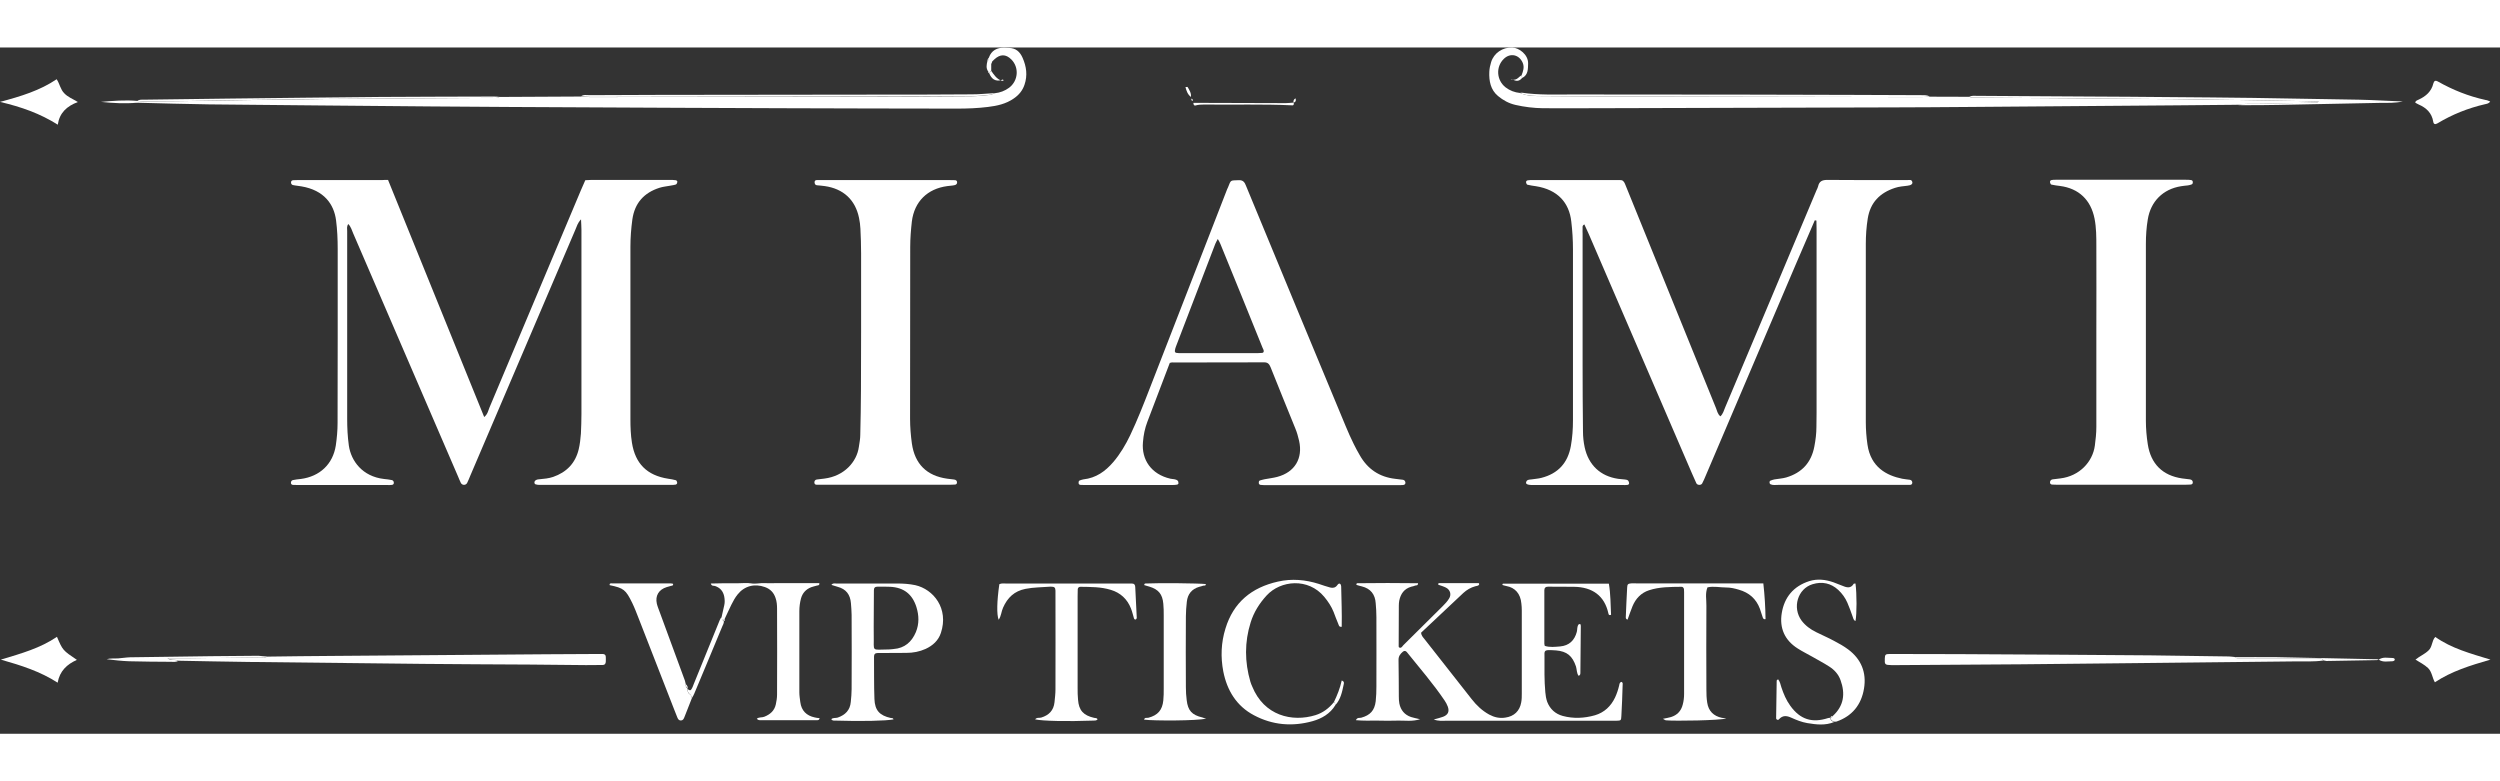 <svg width="160" height="50" viewBox="0 0 102 28" fill="none" xmlns="http://www.w3.org/2000/svg">
<rect x="0" y="0" width="102" height="28" fill="#333333" stroke="none"/>
<path d="M74.043 7.051C73.785 7.656 73.521 8.256 73.263 8.861C72.04 11.725 70.822 14.589 69.598 17.459C69.553 17.571 69.503 17.683 69.447 17.79C69.402 17.868 69.25 17.863 69.211 17.779C69.149 17.644 69.093 17.509 69.031 17.375C67.628 14.119 66.225 10.862 64.822 7.612C64.766 7.483 64.704 7.354 64.642 7.219C64.541 7.27 64.575 7.343 64.57 7.399C64.564 7.466 64.57 7.533 64.57 7.6C64.57 9.36 64.57 11.126 64.57 12.886C64.57 13.816 64.575 14.741 64.586 15.671C64.586 15.884 64.609 16.097 64.654 16.31C64.811 17.033 65.293 17.493 66.023 17.599C66.118 17.61 66.208 17.616 66.304 17.627C66.343 17.633 66.388 17.638 66.416 17.661C66.444 17.683 66.461 17.728 66.466 17.762C66.478 17.806 66.444 17.84 66.405 17.846C66.337 17.857 66.27 17.851 66.203 17.851C65.002 17.851 63.806 17.851 62.605 17.851C62.566 17.851 62.527 17.851 62.482 17.851C62.325 17.846 62.252 17.812 62.263 17.745C62.291 17.622 62.398 17.633 62.487 17.622C62.622 17.599 62.757 17.594 62.886 17.56C63.571 17.386 63.969 16.949 64.092 16.254C64.154 15.906 64.177 15.559 64.177 15.212C64.177 14.04 64.177 12.874 64.177 11.703C64.177 10.548 64.177 9.388 64.177 8.234C64.177 7.858 64.154 7.483 64.109 7.107C64.025 6.322 63.542 5.801 62.672 5.661C62.555 5.644 62.437 5.628 62.319 5.599C62.291 5.594 62.269 5.538 62.263 5.504C62.257 5.465 62.285 5.426 62.33 5.42C62.398 5.409 62.465 5.409 62.532 5.409C63.677 5.409 64.822 5.409 65.967 5.409C66.006 5.409 66.046 5.409 66.09 5.409C66.197 5.403 66.253 5.454 66.298 5.56C66.528 6.132 66.764 6.704 66.994 7.275C67.999 9.753 69.003 12.23 70.008 14.701C70.058 14.819 70.075 14.959 70.193 15.049C70.305 14.943 70.333 14.808 70.384 14.69C71.63 11.731 72.876 8.777 74.116 5.818C74.138 5.768 74.166 5.723 74.178 5.667C74.223 5.459 74.346 5.403 74.554 5.403C75.643 5.415 76.737 5.409 77.826 5.409C77.899 5.409 77.994 5.375 78.022 5.487C78.045 5.566 77.977 5.622 77.831 5.639C77.657 5.661 77.483 5.672 77.315 5.728C76.698 5.93 76.31 6.322 76.204 6.978C76.148 7.326 76.125 7.673 76.125 8.021C76.125 10.442 76.125 12.863 76.125 15.279C76.125 15.587 76.148 15.895 76.193 16.204C76.327 17.128 76.978 17.465 77.607 17.594C77.713 17.616 77.82 17.622 77.927 17.638C77.989 17.65 78.017 17.694 78.022 17.75C78.022 17.812 77.989 17.846 77.921 17.846C77.843 17.846 77.758 17.846 77.68 17.846C75.968 17.846 74.262 17.846 72.55 17.846C72.444 17.846 72.331 17.868 72.23 17.818C72.213 17.806 72.197 17.779 72.197 17.756C72.197 17.734 72.202 17.689 72.213 17.683C72.275 17.655 72.337 17.633 72.399 17.622C72.556 17.594 72.719 17.588 72.876 17.543C73.521 17.352 73.903 16.932 74.026 16.276C74.077 16.013 74.11 15.744 74.11 15.475C74.11 15.284 74.116 15.1 74.116 14.909C74.116 12.409 74.116 9.909 74.116 7.404C74.116 7.292 74.11 7.174 74.11 7.062C74.099 7.057 74.071 7.057 74.043 7.051Z" fill="white"/>
<path d="M15.832 5.403C17.146 8.637 18.448 11.849 19.755 15.077C19.896 14.965 19.918 14.819 19.968 14.696C21.215 11.737 22.46 8.783 23.701 5.824C23.757 5.689 23.819 5.555 23.88 5.415C23.97 5.409 24.054 5.403 24.133 5.403C25.199 5.403 26.26 5.403 27.326 5.403C27.405 5.403 27.489 5.403 27.568 5.415C27.607 5.42 27.646 5.454 27.635 5.493C27.629 5.527 27.607 5.577 27.579 5.588C27.506 5.616 27.422 5.622 27.343 5.639C27.197 5.667 27.051 5.678 26.911 5.723C26.277 5.925 25.895 6.345 25.8 7.017C25.749 7.393 25.721 7.763 25.721 8.144C25.721 10.481 25.721 12.824 25.721 15.161C25.721 15.486 25.732 15.806 25.783 16.125C25.918 16.977 26.395 17.459 27.259 17.594C27.366 17.61 27.472 17.627 27.573 17.655C27.601 17.661 27.624 17.711 27.629 17.75C27.635 17.79 27.607 17.823 27.568 17.835C27.528 17.84 27.489 17.846 27.45 17.846C25.631 17.846 23.813 17.846 21.995 17.846C21.944 17.846 21.888 17.835 21.837 17.818C21.821 17.812 21.804 17.779 21.804 17.756C21.804 17.734 21.809 17.7 21.826 17.683C21.877 17.627 21.944 17.622 22.011 17.616C22.197 17.599 22.387 17.582 22.567 17.521C23.117 17.33 23.476 16.96 23.611 16.394C23.661 16.187 23.684 15.968 23.701 15.755C23.718 15.486 23.718 15.217 23.723 14.948C23.723 12.448 23.723 9.949 23.723 7.443C23.723 7.315 23.712 7.191 23.706 7.012C23.566 7.158 23.532 7.303 23.476 7.432C22.045 10.778 20.62 14.124 19.188 17.47C19.143 17.571 19.11 17.672 19.059 17.767C19.003 17.874 18.852 17.868 18.801 17.762C18.756 17.678 18.728 17.588 18.689 17.504C17.263 14.197 15.838 10.896 14.412 7.589C14.356 7.46 14.323 7.32 14.21 7.202C14.137 7.309 14.165 7.399 14.165 7.488C14.165 10.044 14.165 12.6 14.165 15.155C14.165 15.52 14.182 15.879 14.233 16.243C14.323 16.865 14.783 17.504 15.669 17.605C15.776 17.616 15.883 17.627 15.989 17.65C16.04 17.661 16.074 17.711 16.068 17.773C16.062 17.823 16.029 17.84 15.989 17.846C15.922 17.857 15.855 17.851 15.787 17.851C14.575 17.851 13.363 17.851 12.151 17.851C12.083 17.851 12.016 17.851 11.949 17.846C11.909 17.84 11.876 17.823 11.87 17.773C11.864 17.711 11.898 17.661 11.949 17.65C12.055 17.627 12.162 17.616 12.268 17.605C13.054 17.504 13.582 16.994 13.7 16.243C13.745 15.935 13.773 15.626 13.773 15.318C13.773 14.175 13.773 13.031 13.778 11.888C13.778 10.666 13.778 9.439 13.778 8.217C13.778 7.825 13.761 7.438 13.711 7.051C13.627 6.395 13.223 5.824 12.302 5.667C12.184 5.644 12.061 5.639 11.943 5.611C11.898 5.599 11.864 5.543 11.876 5.482C11.887 5.431 11.926 5.42 11.96 5.415C12.027 5.409 12.095 5.409 12.162 5.409C13.307 5.409 14.452 5.409 15.597 5.409C15.664 5.403 15.731 5.403 15.832 5.403Z" fill="white"/>
<path d="M47.727 12.869C47.424 13.665 47.115 14.466 46.812 15.273C46.711 15.537 46.655 15.811 46.633 16.097C46.565 16.82 46.975 17.414 47.749 17.593C47.85 17.616 47.968 17.599 48.053 17.677C48.075 17.7 48.081 17.75 48.081 17.784C48.081 17.801 48.053 17.829 48.036 17.834C47.968 17.846 47.901 17.851 47.834 17.851C46.638 17.851 45.437 17.851 44.242 17.851C44.186 17.851 44.135 17.851 44.079 17.846C44.04 17.84 44.006 17.818 44.006 17.767C44.006 17.728 44.006 17.683 44.051 17.666C44.102 17.649 44.152 17.627 44.203 17.621C44.719 17.565 45.1 17.291 45.426 16.91C45.707 16.579 45.925 16.209 46.111 15.822C46.403 15.206 46.655 14.567 46.902 13.928C47.957 11.215 49.012 8.497 50.067 5.784C50.079 5.762 50.09 5.734 50.101 5.711C50.23 5.386 50.191 5.431 50.533 5.414C50.73 5.403 50.786 5.51 50.842 5.655C51.521 7.303 52.206 8.957 52.89 10.604C53.558 12.219 54.226 13.827 54.9 15.441C55.001 15.688 55.113 15.934 55.231 16.175C55.304 16.332 55.394 16.484 55.478 16.635C55.797 17.201 56.28 17.526 56.926 17.599C57.032 17.61 57.139 17.621 57.245 17.638C57.302 17.649 57.335 17.694 57.341 17.75C57.346 17.812 57.307 17.846 57.245 17.851C57.167 17.857 57.083 17.857 57.004 17.857C55.242 17.857 53.48 17.857 51.712 17.857C51.616 17.857 51.521 17.857 51.431 17.846C51.392 17.84 51.358 17.812 51.358 17.767C51.358 17.728 51.358 17.683 51.403 17.666C51.465 17.644 51.532 17.633 51.594 17.616C51.768 17.582 51.942 17.565 52.11 17.52C52.829 17.33 53.165 16.764 53.003 16.047C52.963 15.878 52.918 15.705 52.851 15.548C52.514 14.713 52.172 13.883 51.841 13.048C51.79 12.925 51.734 12.846 51.583 12.846C50.342 12.852 49.108 12.852 47.867 12.852C47.817 12.841 47.778 12.857 47.727 12.869ZM49.686 7.813C49.647 7.892 49.607 7.948 49.585 8.009C49.046 9.411 48.513 10.812 47.974 12.213C47.957 12.263 47.94 12.314 47.935 12.37C47.929 12.409 47.946 12.454 47.996 12.46C48.064 12.471 48.131 12.471 48.199 12.471C49.231 12.471 50.269 12.471 51.302 12.471C51.369 12.471 51.437 12.465 51.504 12.46C51.549 12.454 51.566 12.409 51.56 12.37C51.555 12.331 51.532 12.297 51.515 12.258C50.943 10.84 50.37 9.427 49.792 8.015C49.764 7.942 49.731 7.892 49.686 7.813Z" fill="white"/>
<path d="M35.133 11.624C35.133 10.548 35.133 9.472 35.133 8.402C35.133 8.065 35.122 7.729 35.105 7.393C35.099 7.247 35.077 7.096 35.049 6.956C34.897 6.21 34.403 5.762 33.651 5.655C33.545 5.638 33.438 5.633 33.331 5.622C33.264 5.616 33.242 5.566 33.236 5.51C33.23 5.454 33.258 5.409 33.326 5.409C33.404 5.409 33.489 5.409 33.567 5.409C35.273 5.409 36.985 5.409 38.691 5.409C38.787 5.409 38.882 5.409 38.972 5.414C39.011 5.42 39.045 5.437 39.05 5.487C39.056 5.549 39.028 5.588 38.972 5.61C38.933 5.622 38.893 5.627 38.854 5.633C38.787 5.638 38.719 5.644 38.652 5.655C37.838 5.762 37.305 6.289 37.204 7.096C37.165 7.443 37.137 7.791 37.137 8.138C37.131 10.475 37.137 12.812 37.131 15.15C37.131 15.486 37.159 15.822 37.204 16.153C37.322 16.994 37.81 17.476 38.646 17.593C38.742 17.605 38.831 17.616 38.927 17.627C39 17.638 39.05 17.672 39.045 17.756C39.039 17.829 38.983 17.834 38.933 17.834C38.876 17.84 38.826 17.84 38.77 17.84C37.008 17.84 35.245 17.84 33.483 17.84C33.427 17.84 33.376 17.84 33.32 17.84C33.253 17.84 33.225 17.801 33.225 17.739C33.23 17.683 33.258 17.638 33.32 17.627C33.427 17.616 33.533 17.605 33.64 17.588C34.437 17.487 34.959 16.915 35.043 16.287C35.066 16.131 35.099 15.968 35.099 15.811C35.116 15.206 35.122 14.6 35.127 13.995C35.133 13.21 35.133 12.415 35.133 11.624Z" fill="white"/>
<path d="M85.531 11.579C85.531 10.425 85.537 9.27 85.531 8.11C85.531 7.735 85.531 7.359 85.458 6.984C85.307 6.221 84.819 5.751 84.05 5.65C83.932 5.633 83.808 5.622 83.696 5.594C83.668 5.588 83.646 5.532 83.64 5.498C83.634 5.459 83.657 5.414 83.702 5.409C83.752 5.397 83.808 5.397 83.865 5.397C85.638 5.397 87.417 5.397 89.191 5.397C89.258 5.397 89.325 5.397 89.393 5.409C89.432 5.414 89.466 5.437 89.466 5.487C89.466 5.526 89.466 5.571 89.415 5.588C89.365 5.605 89.314 5.622 89.263 5.627C89.168 5.638 89.078 5.644 88.983 5.661C88.248 5.779 87.748 6.283 87.63 7.012C87.574 7.342 87.552 7.679 87.552 8.015C87.552 10.419 87.552 12.824 87.552 15.228C87.552 15.553 87.58 15.873 87.63 16.192C87.754 16.988 88.231 17.464 89.028 17.582C89.134 17.599 89.241 17.605 89.348 17.621C89.421 17.633 89.471 17.672 89.466 17.756C89.46 17.829 89.404 17.829 89.348 17.834C89.28 17.84 89.213 17.84 89.146 17.84C87.412 17.84 85.672 17.84 83.938 17.84C83.87 17.84 83.803 17.84 83.735 17.834C83.674 17.834 83.634 17.795 83.64 17.733C83.646 17.677 83.679 17.633 83.741 17.621C83.848 17.605 83.954 17.599 84.061 17.582C84.841 17.487 85.38 16.91 85.47 16.243C85.503 15.99 85.531 15.738 85.531 15.48C85.531 14.174 85.531 12.874 85.531 11.568C85.526 11.579 85.531 11.579 85.531 11.579Z" fill="white"/>
<path d="M61.315 21.875C62.751 21.875 64.182 21.875 65.642 21.875C65.715 22.301 65.709 22.727 65.731 23.148C65.636 23.181 65.63 23.125 65.619 23.075C65.462 22.374 64.974 22.01 64.21 22.004C63.862 21.999 63.509 21.999 63.161 21.999C63.066 21.999 63.009 22.044 63.009 22.144C63.009 22.268 63.009 22.385 63.009 22.509C63.009 23.114 63.009 23.719 63.009 24.325C63.009 24.353 63.021 24.375 63.026 24.414C63.228 24.482 63.447 24.453 63.655 24.437C64.02 24.403 64.239 24.196 64.334 23.843C64.362 23.742 64.334 23.624 64.412 23.534C64.418 23.529 64.435 23.523 64.446 23.523C64.457 23.523 64.48 23.529 64.485 23.534C64.491 23.557 64.497 23.585 64.497 23.613C64.491 24.246 64.485 24.874 64.48 25.507C64.48 25.563 64.474 25.614 64.407 25.636C64.323 25.524 64.34 25.384 64.3 25.255C64.154 24.823 63.935 24.638 63.486 24.599C63.419 24.594 63.352 24.588 63.284 24.588C62.998 24.577 63.009 24.622 63.015 24.857C63.015 25.339 63.004 25.827 63.049 26.309C63.06 26.443 63.082 26.572 63.127 26.701C63.245 26.998 63.458 27.189 63.761 27.273C64.199 27.39 64.643 27.368 65.075 27.245C65.456 27.133 65.726 26.875 65.894 26.522C65.967 26.365 66.023 26.197 66.062 26.028C66.074 25.972 66.079 25.894 66.163 25.883C66.225 25.922 66.203 25.978 66.203 26.023C66.192 26.438 66.175 26.858 66.152 27.273C66.141 27.463 66.141 27.463 65.933 27.469C65.866 27.469 65.799 27.469 65.731 27.469C63.486 27.469 61.236 27.469 58.991 27.469C58.845 27.469 58.699 27.491 58.497 27.418C58.666 27.368 58.778 27.346 58.879 27.306C59.081 27.228 59.142 27.093 59.07 26.892C59.036 26.802 58.991 26.718 58.941 26.645C58.475 25.956 57.925 25.322 57.403 24.672C57.358 24.616 57.296 24.599 57.234 24.655C57.128 24.745 57.055 24.84 57.06 24.997C57.072 25.496 57.066 25.989 57.072 26.488C57.072 26.583 57.077 26.678 57.094 26.768C57.15 27.037 57.307 27.228 57.571 27.317C57.672 27.351 57.779 27.368 57.941 27.407C57.61 27.508 57.33 27.458 57.06 27.463C56.763 27.474 56.465 27.469 56.174 27.463C55.893 27.463 55.618 27.474 55.321 27.446C55.377 27.323 55.467 27.362 55.534 27.346C55.904 27.245 56.084 27.049 56.129 26.673C56.151 26.471 56.157 26.269 56.157 26.068C56.162 25.126 56.157 24.184 56.157 23.243C56.157 23.052 56.146 22.867 56.129 22.677C56.106 22.312 55.921 22.077 55.562 21.987C55.489 21.971 55.416 21.948 55.343 21.926C55.337 21.881 55.349 21.864 55.377 21.858C56.202 21.847 57.027 21.847 57.857 21.858C57.852 21.971 57.779 21.937 57.739 21.954C57.689 21.976 57.638 21.987 57.582 21.999C57.291 22.083 57.145 22.29 57.088 22.576C57.077 22.643 57.072 22.71 57.072 22.778C57.072 23.327 57.066 23.882 57.066 24.431C57.066 24.465 57.077 24.482 57.128 24.493C57.184 24.493 57.218 24.431 57.257 24.386C57.79 23.859 58.329 23.327 58.862 22.794C58.957 22.699 59.053 22.598 59.12 22.486C59.227 22.324 59.171 22.128 58.997 22.038C58.896 21.987 58.783 21.954 58.682 21.92C58.677 21.864 58.688 21.853 58.727 21.853C59.249 21.853 59.777 21.853 60.299 21.853C60.338 21.853 60.355 21.858 60.349 21.909C60.321 21.971 60.248 21.965 60.192 21.982C60.007 22.032 59.844 22.128 59.704 22.256C59.126 22.8 58.548 23.344 57.981 23.876C57.992 24.005 58.065 24.067 58.121 24.14C58.761 24.952 59.401 25.765 60.041 26.583C60.242 26.841 60.473 27.06 60.759 27.217C60.967 27.329 61.185 27.379 61.421 27.34C61.775 27.29 62.005 27.071 62.066 26.718C62.089 26.6 62.089 26.477 62.089 26.354C62.089 25.227 62.089 24.095 62.089 22.968C62.089 22.873 62.083 22.778 62.072 22.688C62.038 22.279 61.808 22.038 61.472 21.976C61.41 21.965 61.348 21.943 61.286 21.926C61.309 21.915 61.309 21.898 61.315 21.875Z" fill="white"/>
<path d="M40.442 0.673C40.442 0.768 40.442 0.858 40.442 0.953C40.414 0.987 40.386 1.015 40.358 1.048L40.352 1.043C40.347 1.02 40.336 0.998 40.319 0.981C40.223 0.847 40.251 0.706 40.285 0.561C40.336 0.521 40.347 0.471 40.347 0.409C40.453 0.118 40.678 0.006 40.97 0.006C41.037 0.006 41.105 0.011 41.172 0.017C41.447 0.028 41.61 0.168 41.722 0.421C41.879 0.779 41.929 1.138 41.8 1.519C41.722 1.755 41.57 1.939 41.363 2.08C41.043 2.304 40.678 2.382 40.302 2.427C39.887 2.478 39.471 2.494 39.05 2.494C36.682 2.489 34.314 2.489 31.945 2.478C30.52 2.472 29.094 2.466 27.663 2.461C25.373 2.45 23.089 2.438 20.799 2.427C19.722 2.421 18.644 2.416 17.567 2.405C14.553 2.377 11.539 2.354 8.525 2.321C7.543 2.309 6.561 2.276 5.579 2.253C5.579 2.225 5.584 2.203 5.59 2.18H5.595C5.691 2.186 5.781 2.203 5.876 2.203C6.319 2.203 6.763 2.197 7.206 2.192C9.193 2.164 11.18 2.124 13.172 2.102C15.456 2.08 17.741 2.074 20.025 2.057C20.142 2.057 20.266 2.08 20.378 2.018C21.484 2.012 22.584 2.007 23.689 2.001C23.824 2.007 23.959 2.024 24.088 2.024C24.975 2.024 25.867 2.018 26.754 2.018C29.605 2.012 32.462 2.012 35.313 2.007C36.755 2.007 38.192 2.001 39.634 1.99C39.887 1.99 40.145 1.956 40.397 1.934C40.459 1.928 40.521 1.889 40.583 1.867C40.801 1.844 40.998 1.771 41.172 1.642C41.548 1.357 41.587 0.813 41.262 0.488C41.037 0.264 40.807 0.264 40.566 0.488C40.538 0.516 40.51 0.544 40.481 0.572C40.476 0.606 40.459 0.639 40.442 0.673Z" fill="white"/>
<path d="M62.083 1.127C62.145 0.964 62.201 0.807 62.128 0.628C61.982 0.286 61.617 0.208 61.354 0.466C61.023 0.791 61.056 1.334 61.427 1.626C61.601 1.76 61.797 1.833 62.016 1.856C62.319 1.99 62.645 1.984 62.964 1.984C64.042 1.996 65.12 1.996 66.192 2.001C68.077 2.007 69.957 2.012 71.843 2.012C74.021 2.018 76.204 2.018 78.381 2.024C78.499 2.024 78.623 2.012 78.741 2.007C79.279 2.007 79.812 2.012 80.351 2.012C80.436 2.063 80.537 2.046 80.626 2.046C83.292 2.069 85.958 2.08 88.624 2.108C90.375 2.125 92.12 2.158 93.871 2.186C94.113 2.192 94.354 2.197 94.618 2.203C94.539 2.265 94.472 2.253 94.41 2.253C93.709 2.27 93.013 2.276 92.311 2.298C91.952 2.31 91.587 2.276 91.228 2.338C90.437 2.343 89.64 2.354 88.848 2.36C85.986 2.382 83.118 2.405 80.256 2.427C79.263 2.433 78.263 2.444 77.27 2.444C75.227 2.45 73.179 2.455 71.136 2.461C69.121 2.466 67.101 2.472 65.086 2.478C64.373 2.478 63.66 2.483 62.947 2.478C62.572 2.472 62.196 2.427 61.831 2.343C61.561 2.281 61.326 2.153 61.118 1.979C60.815 1.727 60.748 1.368 60.764 0.992C60.77 0.858 60.798 0.723 60.837 0.6C60.95 0.225 61.309 -0.011 61.696 0C61.977 0.012 62.353 0.286 62.347 0.651C62.341 0.88 62.353 1.116 62.106 1.245C62.094 1.205 62.089 1.166 62.083 1.127Z" fill="white"/>
<path d="M36.457 27.413C36.166 27.474 35.122 27.497 34.095 27.463C34.027 27.463 33.96 27.474 33.915 27.407C33.988 27.334 34.095 27.368 34.179 27.34C34.487 27.233 34.684 27.037 34.712 26.701C34.729 26.527 34.746 26.354 34.746 26.18C34.751 25.171 34.751 24.162 34.746 23.153C34.746 22.991 34.729 22.834 34.718 22.671C34.69 22.324 34.521 22.094 34.173 22.004C34.089 21.982 34.011 21.954 33.921 21.926C33.988 21.842 34.055 21.87 34.117 21.87C34.953 21.87 35.784 21.87 36.62 21.87C36.861 21.87 37.103 21.887 37.344 21.937C38.085 22.105 38.719 22.89 38.388 23.887C38.287 24.196 38.057 24.403 37.765 24.538C37.518 24.65 37.254 24.7 36.979 24.7C36.587 24.7 36.199 24.706 35.806 24.706C35.705 24.706 35.66 24.756 35.66 24.851C35.666 25.429 35.655 26.006 35.677 26.583C35.694 27.049 35.891 27.256 36.345 27.357C36.379 27.362 36.435 27.346 36.457 27.413ZM35.649 23.271C35.649 23.512 35.644 23.753 35.649 23.994C35.666 24.672 35.526 24.566 36.255 24.56C36.323 24.56 36.39 24.549 36.457 24.543C36.912 24.509 37.198 24.252 37.367 23.854C37.507 23.517 37.496 23.17 37.389 22.828C37.221 22.301 36.873 22.032 36.323 22.004C36.149 21.993 35.975 21.999 35.801 21.999C35.7 21.999 35.655 22.044 35.655 22.144C35.649 22.514 35.649 22.895 35.649 23.271Z" fill="white"/>
<path d="M44.781 27.407C44.736 27.474 44.668 27.458 44.601 27.463C43.529 27.503 42.536 27.48 42.233 27.413C42.3 27.323 42.401 27.362 42.48 27.34C42.794 27.245 42.99 27.049 43.024 26.712C43.041 26.538 43.063 26.365 43.063 26.191C43.069 24.902 43.063 23.613 43.063 22.318C43.063 22.262 43.063 22.212 43.063 22.156C43.058 22.032 43.018 21.999 42.884 21.999C42.873 21.999 42.856 21.999 42.844 21.999C42.508 22.027 42.176 22.021 41.84 22.088C41.385 22.178 41.105 22.447 40.925 22.856C40.852 23.013 40.852 23.198 40.745 23.349C40.661 23.136 40.672 22.598 40.773 21.898C40.863 21.853 40.959 21.87 41.048 21.87C42.693 21.87 44.332 21.87 45.976 21.87C46.043 21.87 46.111 21.87 46.178 21.87C46.279 21.87 46.318 21.926 46.318 22.021C46.335 22.436 46.358 22.851 46.38 23.271C46.38 23.293 46.363 23.321 46.346 23.333C46.302 23.355 46.273 23.321 46.262 23.277C46.223 23.148 46.195 23.019 46.144 22.89C45.993 22.503 45.712 22.245 45.319 22.128C44.915 22.004 44.494 22.01 44.079 22.004C44.017 22.004 43.978 22.044 43.972 22.1C43.967 22.195 43.967 22.29 43.967 22.38C43.967 23.63 43.967 24.88 43.967 26.129C43.967 26.292 43.967 26.454 43.984 26.611C44.017 27.049 44.203 27.25 44.64 27.351C44.691 27.362 44.753 27.351 44.781 27.407Z" fill="white"/>
<path d="M70.434 27.374C70.182 27.458 68.335 27.486 67.971 27.452C67.937 27.447 67.903 27.419 67.847 27.39C67.976 27.363 68.083 27.346 68.178 27.318C68.425 27.239 68.588 27.077 68.655 26.813C68.695 26.668 68.711 26.522 68.711 26.376C68.711 24.992 68.711 23.607 68.711 22.223C68.711 22.184 68.711 22.145 68.706 22.1C68.695 22.044 68.661 21.999 68.599 22.004C68.156 22.01 67.707 22.004 67.28 22.145C66.955 22.251 66.736 22.486 66.607 22.795C66.534 22.974 66.472 23.159 66.405 23.344C66.343 23.327 66.332 23.288 66.332 23.249C66.349 22.845 66.365 22.442 66.388 22.038C66.394 21.898 66.422 21.875 66.556 21.864C66.624 21.859 66.691 21.864 66.758 21.864C68.386 21.864 70.013 21.864 71.647 21.864C71.742 21.864 71.832 21.864 71.944 21.864C72 22.363 72.028 22.84 72.034 23.322C71.95 23.344 71.933 23.288 71.916 23.243C71.877 23.131 71.843 23.013 71.804 22.901C71.652 22.492 71.36 22.24 70.945 22.122C70.777 22.072 70.608 22.032 70.429 22.032C70.176 22.032 69.918 21.971 69.665 22.027C69.564 22.273 69.626 22.531 69.621 22.778C69.615 23.921 69.615 25.065 69.621 26.208C69.621 26.382 69.626 26.555 69.654 26.729C69.705 27.071 69.912 27.279 70.255 27.351C70.305 27.357 70.373 27.368 70.434 27.374Z" fill="white"/>
<path d="M54.484 26.83C54.271 27.183 53.929 27.38 53.553 27.486C52.727 27.716 51.919 27.648 51.162 27.245C50.449 26.869 50.062 26.23 49.91 25.457C49.798 24.869 49.82 24.28 50 23.703C50.325 22.638 51.066 22.033 52.138 21.792C52.705 21.663 53.261 21.713 53.811 21.887C53.962 21.937 54.114 21.993 54.271 22.033C54.378 22.061 54.484 22.044 54.557 21.943C54.591 21.898 54.624 21.848 54.681 21.887C54.703 21.904 54.72 21.954 54.72 21.988C54.731 22.537 54.754 23.081 54.742 23.636C54.624 23.652 54.624 23.563 54.602 23.518C54.535 23.361 54.473 23.193 54.411 23.03C54.321 22.806 54.187 22.604 54.03 22.414C53.379 21.629 52.251 21.735 51.678 22.358C51.381 22.683 51.156 23.041 51.027 23.456C50.775 24.258 50.78 25.07 51.016 25.877C51.033 25.939 51.061 26.006 51.089 26.068C51.571 27.262 52.716 27.536 53.676 27.239C53.979 27.144 54.22 26.959 54.422 26.712C54.473 26.735 54.473 26.785 54.484 26.83Z" fill="white"/>
<path d="M29.442 23.232C29.476 23.075 29.515 22.918 29.549 22.761C29.577 22.643 29.571 22.526 29.549 22.402C29.504 22.184 29.386 22.044 29.173 21.971C29.117 21.954 29.038 21.988 28.999 21.87C29.19 21.864 29.375 21.864 29.554 21.859C29.745 21.859 29.93 21.859 30.121 21.859C30.295 21.859 30.475 21.836 30.643 21.864C30.834 21.898 31.014 21.842 31.204 21.853C31.39 21.864 31.58 21.853 31.771 21.853C31.962 21.853 32.147 21.853 32.338 21.853C32.512 21.853 32.686 21.853 32.866 21.853C33.051 21.853 33.242 21.853 33.427 21.853C33.444 21.948 33.382 21.943 33.331 21.954C33.253 21.976 33.174 21.993 33.096 22.021C32.883 22.105 32.742 22.256 32.68 22.481C32.636 22.649 32.613 22.823 32.613 23.002C32.613 24.106 32.613 25.205 32.613 26.309C32.613 26.443 32.636 26.578 32.652 26.707C32.697 27.06 32.905 27.262 33.242 27.334C33.303 27.351 33.371 27.357 33.438 27.362C33.427 27.452 33.365 27.447 33.32 27.447C32.551 27.447 31.782 27.447 31.019 27.447C30.963 27.447 30.913 27.435 30.879 27.385C30.969 27.312 31.087 27.346 31.182 27.306C31.423 27.211 31.597 27.06 31.653 26.802C31.681 26.673 31.704 26.538 31.704 26.404C31.709 25.233 31.709 24.067 31.704 22.895C31.704 22.75 31.693 22.604 31.642 22.458C31.569 22.24 31.429 22.094 31.21 22.015C30.789 21.864 30.374 21.965 30.093 22.318C29.992 22.442 29.914 22.587 29.841 22.733C29.745 22.924 29.661 23.12 29.566 23.316C29.526 23.333 29.509 23.361 29.521 23.4C29.453 23.372 29.459 23.299 29.442 23.232Z" fill="white"/>
<path d="M74.773 27.278C75.233 26.863 75.295 26.365 75.093 25.81C75.008 25.574 74.846 25.395 74.638 25.261C74.413 25.115 74.172 24.991 73.942 24.857C73.746 24.745 73.538 24.644 73.347 24.521C72.814 24.184 72.595 23.686 72.696 23.075C72.803 22.43 73.173 21.982 73.813 21.774C74.15 21.668 74.475 21.707 74.801 21.819C74.952 21.875 75.098 21.937 75.25 21.993C75.401 22.049 75.536 22.044 75.631 21.881C75.637 21.87 75.682 21.875 75.704 21.87C75.76 22.296 75.76 23.12 75.704 23.4C75.615 23.366 75.615 23.282 75.586 23.215C75.519 23.024 75.452 22.834 75.373 22.654C75.289 22.458 75.16 22.279 75.003 22.133C74.7 21.853 74.341 21.78 73.953 21.898C73.341 22.083 73.117 22.856 73.504 23.383C73.661 23.59 73.869 23.742 74.099 23.854C74.341 23.977 74.587 24.078 74.823 24.207C75.025 24.313 75.227 24.425 75.407 24.56C75.94 24.958 76.159 25.502 76.052 26.152C75.946 26.808 75.575 27.278 74.93 27.502C74.907 27.508 74.879 27.508 74.851 27.508C74.756 27.491 74.688 27.441 74.688 27.334H74.694C74.728 27.346 74.756 27.323 74.773 27.278Z" fill="white"/>
<path d="M94.803 25.009C94.404 25.07 94 25.042 93.596 25.048C91.351 25.076 89.106 25.098 86.856 25.121C85.391 25.137 83.926 25.154 82.456 25.166C80.789 25.177 79.122 25.188 77.45 25.199C77.354 25.199 77.259 25.199 77.169 25.199C76.905 25.194 76.888 25.177 76.9 24.93C76.905 24.773 76.928 24.745 77.096 24.745C78.039 24.745 78.982 24.751 79.919 24.751C81.227 24.756 82.529 24.762 83.837 24.773C85.139 24.779 86.446 24.79 87.748 24.801C88.809 24.812 89.875 24.829 90.936 24.846C91.015 24.846 91.093 24.863 91.177 24.868C91.228 24.919 91.295 24.93 91.363 24.93C91.553 24.93 91.739 24.93 91.929 24.93C92.788 24.93 93.647 24.93 94.511 24.93C94.612 24.936 94.73 24.902 94.803 25.009Z" fill="white"/>
<path d="M49.214 27.38C48.855 27.475 47.065 27.475 46.678 27.424C46.706 27.318 46.795 27.363 46.857 27.346C47.239 27.245 47.424 27.032 47.463 26.64C47.48 26.477 47.48 26.32 47.48 26.158C47.48 25.166 47.48 24.168 47.48 23.176C47.48 23.014 47.48 22.851 47.463 22.694C47.429 22.307 47.267 22.111 46.902 21.999C46.863 21.988 46.823 21.977 46.784 21.965C46.75 21.954 46.717 21.943 46.678 21.932C46.694 21.904 46.706 21.87 46.717 21.87C47.312 21.842 48.894 21.859 49.197 21.892C49.197 21.982 49.124 21.943 49.085 21.96C49.035 21.982 48.984 21.988 48.928 22.005C48.625 22.094 48.457 22.302 48.423 22.61C48.401 22.812 48.384 23.014 48.384 23.21C48.378 24.174 48.378 25.143 48.384 26.107C48.384 26.281 48.395 26.455 48.417 26.628C48.468 27.06 48.631 27.234 49.057 27.335C49.113 27.363 49.164 27.368 49.214 27.38Z" fill="white"/>
<path d="M10.944 24.852C11.819 24.84 12.695 24.829 13.565 24.824C16.483 24.801 19.402 24.779 22.326 24.756C23.01 24.751 23.701 24.751 24.385 24.745C24.453 24.745 24.52 24.745 24.587 24.745C24.666 24.745 24.716 24.784 24.716 24.863C24.722 24.93 24.716 24.997 24.716 25.065C24.711 25.143 24.672 25.194 24.593 25.194C24.363 25.194 24.133 25.199 23.908 25.199C23.156 25.194 22.404 25.182 21.647 25.177C20.193 25.166 18.739 25.166 17.286 25.149C14.906 25.126 12.521 25.098 10.141 25.07C9.187 25.059 8.233 25.037 7.279 25.02C7.167 24.947 7.021 25.031 6.836 24.919C7.189 24.919 7.464 24.924 7.739 24.919C8.744 24.908 9.748 24.891 10.753 24.88C10.815 24.891 10.877 24.868 10.944 24.852Z" fill="white"/>
<path d="M28.23 26.544C28.129 26.808 28.022 27.065 27.921 27.329C27.893 27.396 27.865 27.452 27.786 27.458C27.708 27.463 27.669 27.413 27.64 27.346C27.596 27.234 27.551 27.122 27.506 27.009C27.023 25.771 26.541 24.532 26.058 23.294C25.974 23.081 25.895 22.867 25.794 22.66C25.53 22.122 25.446 22.055 24.874 21.937C24.862 21.853 24.924 21.864 24.969 21.864C25.766 21.864 26.557 21.864 27.354 21.864C27.388 21.864 27.427 21.875 27.461 21.881C27.478 21.971 27.405 21.954 27.36 21.971C27.309 21.988 27.253 21.999 27.203 22.016C26.877 22.116 26.726 22.369 26.799 22.694C26.827 22.811 26.877 22.924 26.916 23.036C27.259 23.966 27.601 24.902 27.944 25.832C27.96 25.883 27.972 25.933 27.983 25.989C27.972 26.057 27.983 26.113 28.05 26.152L28.056 26.174C28.05 26.258 28.061 26.331 28.134 26.382C28.202 26.415 28.213 26.477 28.23 26.544Z" fill="white"/>
<path d="M2.352 25.916C1.639 25.457 0.881 25.216 0.034 24.975C0.876 24.723 1.65 24.504 2.324 24.044C2.559 24.594 2.559 24.594 3.137 24.986C2.733 25.165 2.436 25.44 2.352 25.916Z" fill="white"/>
<path d="M3.177 2.225C2.728 2.393 2.43 2.662 2.357 3.15C1.628 2.69 0.876 2.427 0 2.22C0.864 1.99 1.628 1.755 2.312 1.295C2.441 1.491 2.464 1.71 2.621 1.867C2.767 2.024 2.958 2.091 3.177 2.225Z" fill="white"/>
<path d="M101.599 2.203C101.543 2.293 101.454 2.298 101.386 2.315C100.702 2.472 100.056 2.73 99.45 3.094C99.355 3.15 99.293 3.133 99.276 3.027C99.22 2.674 98.995 2.461 98.681 2.326C98.631 2.304 98.586 2.276 98.541 2.248C98.558 2.164 98.631 2.152 98.687 2.124C98.978 1.99 99.203 1.794 99.282 1.463C99.31 1.357 99.371 1.334 99.461 1.385C100.073 1.732 100.718 1.99 101.409 2.141C101.47 2.147 101.532 2.175 101.599 2.203Z" fill="white"/>
<path d="M99.36 24.05C100.028 24.521 100.791 24.723 101.611 24.975C100.78 25.216 100.028 25.446 99.343 25.9C99.231 25.704 99.225 25.474 99.063 25.317C98.911 25.177 98.732 25.087 98.552 24.975C98.72 24.835 98.922 24.756 99.08 24.605C99.248 24.454 99.209 24.207 99.36 24.05Z" fill="white"/>
<path d="M91.222 2.337C91.582 2.281 91.946 2.315 92.305 2.298C93.007 2.27 93.703 2.265 94.404 2.253C94.466 2.253 94.534 2.265 94.612 2.203C94.348 2.197 94.107 2.186 93.866 2.186C92.115 2.158 90.369 2.124 88.618 2.108C85.952 2.08 83.287 2.068 80.621 2.046C80.525 2.046 80.43 2.063 80.346 2.012C80.447 1.956 80.553 1.973 80.66 1.973C82.181 1.984 83.702 1.995 85.223 2.001C86.312 2.007 87.4 2.012 88.495 2.024C89.64 2.035 90.785 2.04 91.924 2.057C93.361 2.08 94.803 2.102 96.24 2.13C96.823 2.141 97.407 2.18 98.036 2.203C97.716 2.27 97.43 2.259 97.149 2.259C95.751 2.287 94.354 2.315 92.951 2.343C92.468 2.354 91.98 2.354 91.497 2.354C91.407 2.36 91.318 2.349 91.222 2.337Z" fill="white"/>
<path d="M40.594 1.861C40.532 1.884 40.47 1.923 40.408 1.929C40.156 1.957 39.898 1.985 39.645 1.985C38.203 1.996 36.766 1.996 35.324 2.001C32.473 2.007 29.616 2.007 26.765 2.013C25.878 2.013 24.986 2.018 24.099 2.018C23.965 2.018 23.83 2.001 23.701 1.996C23.807 1.912 23.936 1.945 24.054 1.945C24.98 1.94 25.912 1.934 26.838 1.934C29.812 1.929 32.787 1.929 35.756 1.923C37.035 1.923 38.309 1.923 39.589 1.912C39.926 1.917 40.257 1.878 40.594 1.861Z" fill="white"/>
<path d="M78.735 2.007C78.617 2.012 78.494 2.024 78.376 2.024C76.198 2.024 74.015 2.018 71.837 2.012C69.952 2.007 68.072 2.007 66.186 2.001C65.108 1.996 64.031 1.996 62.959 1.984C62.639 1.979 62.313 1.99 62.01 1.855C62.038 1.85 62.066 1.844 62.089 1.844C62.773 1.945 63.458 1.917 64.143 1.917C66.495 1.923 68.852 1.923 71.203 1.923C72.657 1.923 74.11 1.928 75.558 1.934C76.501 1.934 77.439 1.94 78.381 1.945C78.505 1.951 78.628 1.928 78.735 2.007Z" fill="white"/>
<path d="M20.39 2.018C20.277 2.085 20.154 2.057 20.036 2.057C17.752 2.074 15.467 2.08 13.183 2.102C11.197 2.124 9.21 2.158 7.217 2.192C6.774 2.197 6.331 2.203 5.887 2.203C5.792 2.203 5.702 2.186 5.607 2.18C5.674 2.124 5.758 2.13 5.837 2.13C6.993 2.113 8.149 2.096 9.305 2.085C11.376 2.063 13.441 2.035 15.512 2.018C17.056 2.007 18.605 2.007 20.148 2.001C20.232 1.996 20.311 2.012 20.39 2.018Z" fill="white"/>
<path d="M74.677 27.346C74.683 27.452 74.745 27.497 74.84 27.519C74.475 27.671 74.105 27.626 73.734 27.564C73.51 27.525 73.297 27.441 73.089 27.346C72.904 27.262 72.736 27.234 72.578 27.413C72.539 27.458 72.466 27.424 72.466 27.363C72.472 26.852 72.483 26.342 72.489 25.832C72.489 25.816 72.522 25.799 72.545 25.776C72.623 25.872 72.646 25.989 72.679 26.101C72.769 26.37 72.876 26.628 73.044 26.858C73.443 27.413 73.931 27.576 74.593 27.357C74.627 27.351 74.655 27.351 74.677 27.346Z" fill="white"/>
<path d="M94.803 25.009C94.725 24.902 94.607 24.936 94.506 24.936C93.647 24.936 92.788 24.936 91.924 24.936C91.733 24.936 91.548 24.936 91.357 24.936C91.29 24.936 91.222 24.924 91.172 24.874C91.739 24.874 92.3 24.869 92.867 24.874C93.579 24.885 94.292 24.902 95.005 24.919C95.622 24.93 96.24 24.947 96.863 24.958C96.93 24.958 97.009 24.953 97.059 24.981C97.233 25.093 97.424 25.042 97.609 25.042C97.643 25.042 97.705 25.014 97.705 24.986C97.716 24.919 97.648 24.908 97.604 24.908C97.418 24.908 97.228 24.852 97.054 24.975C97.014 25.003 96.947 24.992 96.896 24.997C96.24 25.009 95.578 25.02 94.921 25.031C94.887 25.025 94.848 25.014 94.803 25.009Z" fill="white"/>
<path d="M10.944 24.852C10.877 24.863 10.815 24.885 10.748 24.885C9.743 24.902 8.738 24.913 7.734 24.924C7.459 24.93 7.184 24.924 6.83 24.924C7.021 25.037 7.161 24.952 7.274 25.025C7.173 25.087 7.066 25.064 6.959 25.064C6.398 25.059 5.831 25.059 5.27 25.042C4.961 25.031 4.658 24.997 4.35 24.958C4.507 24.913 4.664 24.936 4.827 24.924C4.989 24.913 5.147 24.885 5.309 24.88C6.409 24.863 7.509 24.846 8.609 24.835C9.255 24.829 9.9 24.823 10.54 24.818C10.675 24.829 10.809 24.846 10.944 24.852Z" fill="white"/>
<path d="M28.23 26.544C28.213 26.483 28.202 26.421 28.14 26.382C28.067 26.337 28.056 26.259 28.061 26.174C28.101 26.219 28.163 26.247 28.196 26.202C28.252 26.13 28.28 26.034 28.314 25.95C28.668 25.087 29.016 24.23 29.364 23.366C29.38 23.316 29.414 23.277 29.442 23.232C29.459 23.299 29.459 23.372 29.532 23.406C29.543 23.49 29.493 23.557 29.465 23.63C29.089 24.543 28.707 25.451 28.325 26.365C28.303 26.427 28.264 26.483 28.23 26.544Z" fill="white"/>
<path d="M48.692 2.259C49.95 2.265 51.207 2.27 52.464 2.27C52.571 2.27 52.677 2.254 52.784 2.248C52.789 2.304 52.795 2.366 52.722 2.36C51.527 2.304 50.331 2.343 49.136 2.327C49.012 2.327 48.894 2.332 48.776 2.366C48.715 2.383 48.687 2.321 48.692 2.259Z" fill="white"/>
<path d="M54.484 26.83C54.473 26.785 54.473 26.735 54.422 26.712C54.557 26.432 54.675 26.14 54.742 25.827C54.86 25.866 54.832 25.944 54.821 25.995C54.759 26.297 54.697 26.595 54.484 26.83Z" fill="white"/>
<path d="M5.607 2.18C5.601 2.203 5.595 2.231 5.595 2.253C5.102 2.298 4.608 2.27 4.119 2.22C4.608 2.175 5.107 2.136 5.607 2.18Z" fill="white"/>
<path d="M40.358 1.048C40.386 1.015 40.414 0.987 40.442 0.953C40.555 1.116 40.667 1.289 40.869 1.357C40.891 1.362 40.914 1.357 40.942 1.357C40.936 1.345 40.942 1.329 40.931 1.317C40.925 1.312 40.903 1.306 40.891 1.312C40.88 1.312 40.869 1.329 40.858 1.329C40.599 1.402 40.448 1.273 40.358 1.048Z" fill="white"/>
<path d="M62.083 1.127C62.089 1.166 62.094 1.205 62.1 1.245C62.005 1.362 61.887 1.396 61.746 1.318C61.713 1.301 61.674 1.284 61.64 1.312C61.674 1.312 61.707 1.306 61.746 1.312C61.898 1.329 61.971 1.194 62.083 1.127Z" fill="white"/>
<path d="M48.367 1.614C48.395 1.614 48.423 1.609 48.451 1.609C48.529 1.738 48.608 1.861 48.591 2.018C48.456 1.917 48.406 1.771 48.367 1.614Z" fill="white"/>
<path d="M52.778 2.254C52.761 2.175 52.784 2.113 52.857 2.074C52.885 2.158 52.873 2.22 52.778 2.254Z" fill="white"/>
<path d="M28.056 26.146C27.994 26.107 27.977 26.051 27.989 25.984C28.034 26.034 28.067 26.079 28.056 26.146Z" fill="white"/>
<path d="M40.352 0.415C40.352 0.471 40.341 0.527 40.291 0.566C40.28 0.499 40.308 0.454 40.352 0.415Z" fill="white"/>
<path d="M48.614 2.085C48.659 2.102 48.676 2.136 48.659 2.181C48.614 2.17 48.597 2.136 48.614 2.085Z" fill="white"/>
<path d="M29.532 23.406C29.521 23.367 29.538 23.333 29.577 23.322C29.588 23.367 29.566 23.389 29.532 23.406Z" fill="white"/>
<path d="M40.325 0.981C40.341 0.998 40.352 1.015 40.358 1.043C40.325 1.032 40.308 1.015 40.325 0.981Z" fill="white"/>
<path d="M40.442 0.673C40.459 0.639 40.476 0.6 40.493 0.566C40.476 0.606 40.459 0.639 40.442 0.673Z" fill="white"/>
<path d="M74.773 27.278C74.761 27.323 74.733 27.346 74.683 27.34C74.694 27.295 74.722 27.278 74.773 27.278Z" fill="white"/>
</svg>

